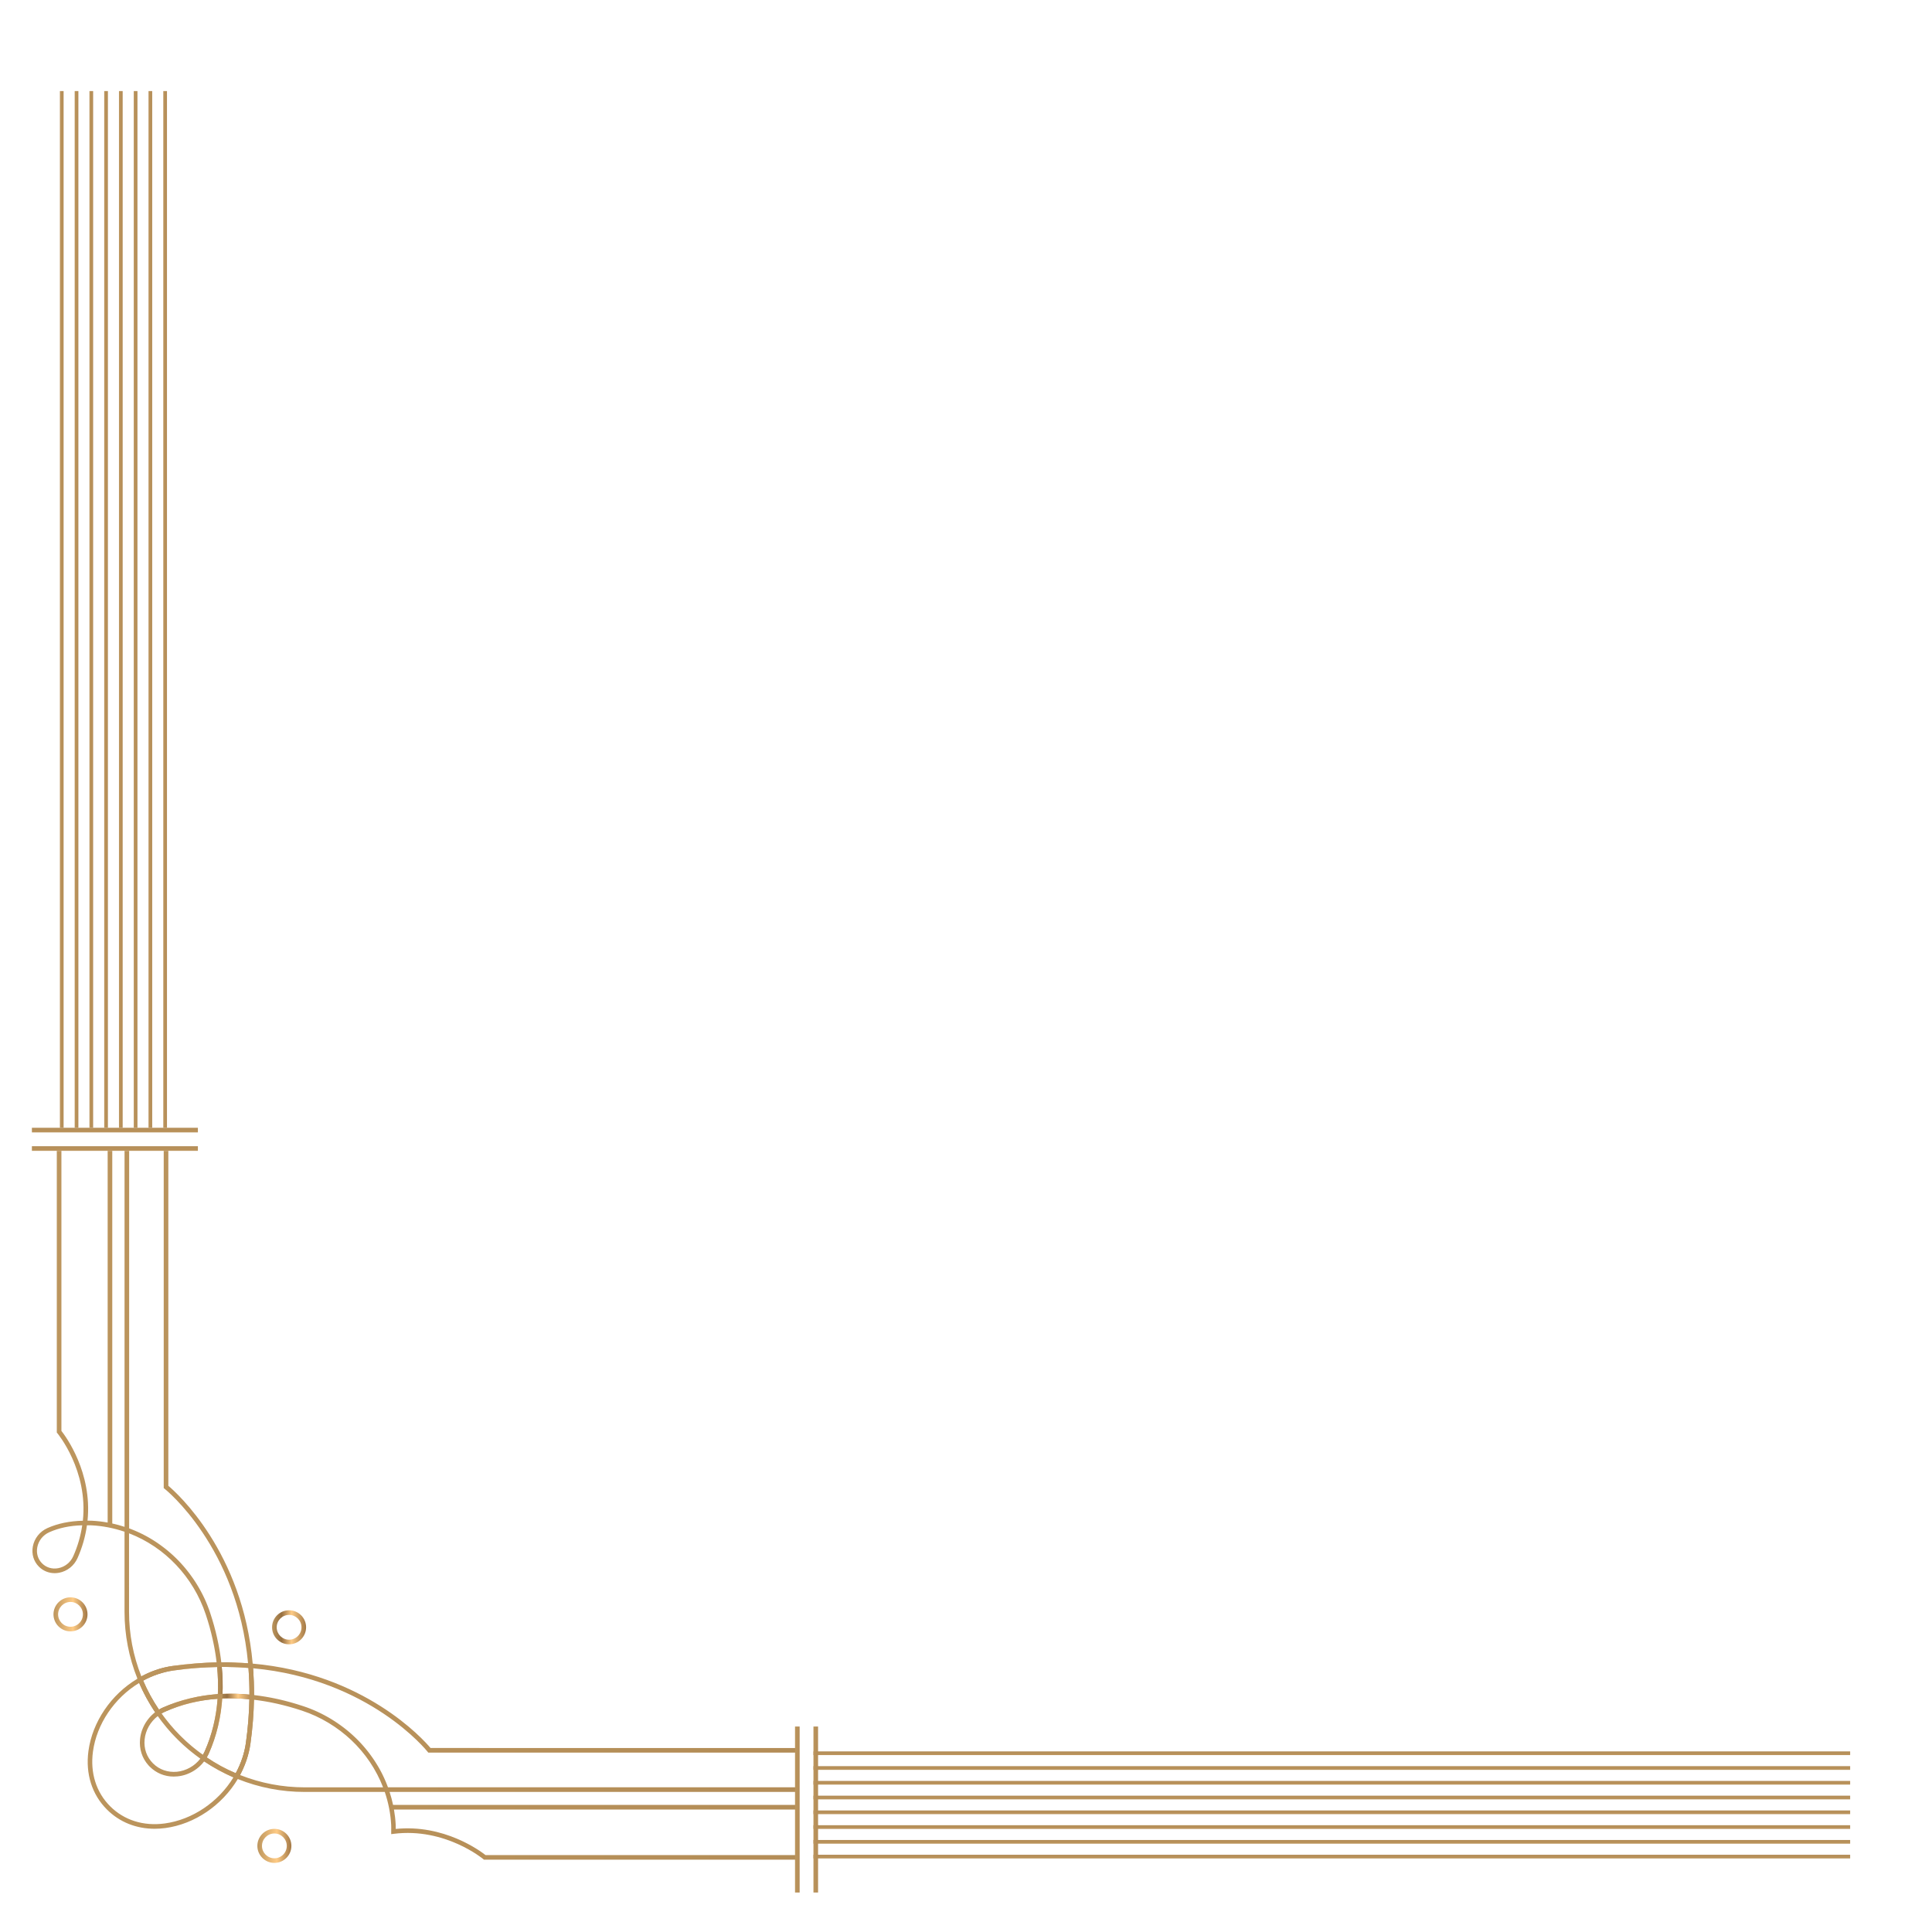 <?xml version="1.0" encoding="UTF-8"?> <svg xmlns="http://www.w3.org/2000/svg" xmlns:xlink="http://www.w3.org/1999/xlink" version="1.1" id="Layer_1" x="0px" y="0px" viewBox="0 0 1080 1080" style="enable-background:new 0 0 1080 1080;" xml:space="preserve"> <style type="text/css"> .st0{fill:url(#SVGID_1_);} .st1{fill:url(#SVGID_2_);} .st2{fill:url(#SVGID_3_);} .st3{fill:url(#SVGID_4_);} .st4{fill:url(#SVGID_5_);} .st5{fill:url(#SVGID_6_);} .st6{fill:url(#SVGID_7_);} .st7{fill:url(#SVGID_8_);} .st8{fill:url(#SVGID_9_);} .st9{fill:url(#SVGID_10_);} .st10{fill:url(#SVGID_11_);} .st11{fill:url(#SVGID_12_);} .st12{fill:url(#SVGID_13_);} .st13{fill:url(#SVGID_14_);} .st14{fill:url(#SVGID_15_);} .st15{fill:url(#SVGID_16_);} .st16{fill:url(#SVGID_17_);} .st17{fill:url(#SVGID_18_);} .st18{fill:url(#SVGID_19_);} .st19{fill:url(#SVGID_20_);} .st20{fill:url(#SVGID_21_);} .st21{fill:url(#SVGID_22_);} .st22{fill:url(#SVGID_23_);} .st23{fill:url(#SVGID_24_);} .st24{fill:url(#SVGID_25_);} .st25{fill:url(#SVGID_26_);} .st26{fill:url(#SVGID_27_);} .st27{fill:url(#SVGID_28_);} .st28{fill:url(#SVGID_29_);} .st29{fill:url(#SVGID_30_);} .st30{fill:url(#SVGID_31_);} .st31{fill:url(#SVGID_32_);} .st32{fill:url(#SVGID_33_);} .st33{fill:url(#SVGID_34_);} .st34{fill:url(#SVGID_35_);} .st35{fill:url(#SVGID_36_);} .st36{fill:url(#SVGID_37_);} .st37{fill:url(#SVGID_38_);} .st38{fill:url(#SVGID_39_);} .st39{fill:url(#SVGID_40_);} .st40{fill:url(#SVGID_41_);} .st41{fill:url(#SVGID_42_);} .st42{fill:url(#SVGID_43_);} .st43{fill:url(#SVGID_44_);} .st44{fill:url(#SVGID_45_);} .st45{fill:url(#SVGID_46_);} .st46{fill:url(#SVGID_47_);} .st47{fill:url(#SVGID_48_);} .st48{fill:url(#SVGID_49_);} .st49{fill:url(#SVGID_50_);} .st50{fill:url(#SVGID_51_);} .st51{fill:url(#SVGID_52_);} .st52{fill:url(#SVGID_53_);} .st53{fill:url(#SVGID_54_);} .st54{fill:url(#SVGID_55_);} .st55{fill:url(#SVGID_56_);} .st56{fill:url(#SVGID_57_);} .st57{fill:url(#SVGID_58_);} .st58{fill:url(#SVGID_59_);} .st59{fill:url(#SVGID_60_);} .st60{fill:url(#SVGID_61_);} .st61{fill:url(#SVGID_62_);} .st62{fill:url(#SVGID_63_);} .st63{fill:url(#SVGID_64_);} .st64{fill:url(#SVGID_65_);} .st65{fill:url(#SVGID_66_);} .st66{fill:url(#SVGID_67_);} .st67{fill:url(#SVGID_68_);} .st68{fill:url(#SVGID_69_);} .st69{fill:url(#SVGID_70_);} .st70{fill:url(#SVGID_71_);} </style> <g> <linearGradient id="SVGID_1_" gradientUnits="userSpaceOnUse" x1="76.762" y1="944.256" x2="124.477" y2="944.256"> <stop offset="0" style="stop-color:#BC955D"></stop> <stop offset="0.278" style="stop-color:#967041"></stop> <stop offset="0.381" style="stop-color:#BA8E59"></stop> <stop offset="0.506" style="stop-color:#E6B777"></stop> <stop offset="0.572" style="stop-color:#FECB85"></stop> <stop offset="0.686" style="stop-color:#E4B575"></stop> <stop offset="0.914" style="stop-color:#B58953"></stop> <stop offset="1" style="stop-color:#A37946"></stop> </linearGradient> <path class="st0" d="M88.15,959.25l-0.72-1.05c-4.08-5.9-7.52-12.22-10.24-18.79l-0.43-1.05l0.99-0.56 c6.05-3.45,12.42-5.65,18.95-6.56c8.7-1.21,17.4-1.88,25.84-1.98l1.17-0.02l0.12,1.17c0.65,6.14,0.81,12.16,0.48,17.9l-0.07,1.14 l-1.14,0.07c-11.01,0.63-21.44,3.11-30.98,7.36h0c-0.93,0.41-1.85,0.94-2.9,1.64L88.15,959.25z M80.02,939.49 c2.41,5.64,5.37,11.09,8.83,16.22c0.76-0.46,1.48-0.84,2.22-1.17l0,0c9.5-4.23,19.83-6.75,30.72-7.51 c0.23-4.89,0.09-9.98-0.41-15.17c-7.96,0.15-16.14,0.8-24.33,1.94C91.21,934.62,85.48,936.53,80.02,939.49z"></path> </g> <g> <linearGradient id="SVGID_2_" gradientUnits="userSpaceOnUse" x1="112.023" y1="970.654" x2="142.013" y2="970.654"> <stop offset="0" style="stop-color:#A37946"></stop> <stop offset="0.086" style="stop-color:#B58953"></stop> <stop offset="0.314" style="stop-color:#E4B575"></stop> <stop offset="0.428" style="stop-color:#FECB85"></stop> <stop offset="0.494" style="stop-color:#E6B777"></stop> <stop offset="0.619" style="stop-color:#BA8E59"></stop> <stop offset="0.722" style="stop-color:#967041"></stop> <stop offset="1" style="stop-color:#BC955D"></stop> </linearGradient> <path class="st1" d="M132.9,994.51l-1.05-0.43c-6.56-2.71-12.88-6.15-18.78-10.24l-1.04-0.72l0.7-1.05 c0.71-1.06,1.23-1.99,1.64-2.91c4.25-9.54,6.73-19.96,7.36-30.98l0.07-1.14l1.14-0.07c5.72-0.32,11.74-0.17,17.9,0.48l1.17,0.13 l-0.02,1.17c-0.11,8.45-0.77,17.15-1.98,25.84c-0.91,6.53-3.11,12.9-6.55,18.95L132.9,994.51z M115.56,982.42 c5.14,3.46,10.58,6.43,16.22,8.83c2.96-5.46,4.87-11.19,5.69-17.03c1.14-8.18,1.79-16.37,1.94-24.34 c-5.2-0.49-10.29-0.63-15.17-0.41c-0.76,10.91-3.28,21.24-7.51,30.73C116.4,980.93,116.02,981.65,115.56,982.42z"></path> </g> <g> <linearGradient id="SVGID_3_" gradientUnits="userSpaceOnUse" x1="121.119" y1="939.705" x2="142.012" y2="939.705"> <stop offset="0" style="stop-color:#BC955D"></stop> <stop offset="0.278" style="stop-color:#967041"></stop> <stop offset="0.381" style="stop-color:#BA8E59"></stop> <stop offset="0.506" style="stop-color:#E6B777"></stop> <stop offset="0.572" style="stop-color:#FECB85"></stop> <stop offset="0.686" style="stop-color:#E4B575"></stop> <stop offset="0.914" style="stop-color:#B58953"></stop> <stop offset="1" style="stop-color:#A37946"></stop> </linearGradient> <path class="st2" d="M141.98,950.15l-1.41-0.15c-6.01-0.64-11.9-0.8-17.48-0.47l-1.45,0.08l0.09-1.44 c0.32-5.6,0.17-11.48-0.47-17.48l-0.15-1.4l1.41-0.02c5.81-0.07,11.75,0.14,17.66,0.63l1.08,0.09l0.09,1.09 c0.49,5.9,0.71,11.84,0.63,17.65L141.98,950.15z M128.85,946.79c3.45,0,6.99,0.17,10.59,0.5c0.02-4.93-0.16-9.93-0.55-14.91 c-4.98-0.39-9.93-0.6-14.92-0.55c0.48,5.14,0.62,10.19,0.41,15.05C125.85,946.82,127.34,946.79,128.85,946.79z"></path> </g> <g> <linearGradient id="SVGID_4_" gradientUnits="userSpaceOnUse" x1="152.091" y1="909.671" x2="171.103" y2="909.671"> <stop offset="0" style="stop-color:#BC955D"></stop> <stop offset="0.278" style="stop-color:#967041"></stop> <stop offset="0.381" style="stop-color:#BA8E59"></stop> <stop offset="0.506" style="stop-color:#E6B777"></stop> <stop offset="0.572" style="stop-color:#FECB85"></stop> <stop offset="0.686" style="stop-color:#E4B575"></stop> <stop offset="0.914" style="stop-color:#B58953"></stop> <stop offset="1" style="stop-color:#A37946"></stop> </linearGradient> <path class="st3" d="M161.6,919.18c-5.24,0-9.51-4.26-9.51-9.51c0-5.24,4.26-9.51,9.51-9.51s9.51,4.26,9.51,9.51 C171.1,914.91,166.84,919.18,161.6,919.18z M161.6,902.74c-3.82,0-6.93,3.11-6.93,6.93s3.11,6.93,6.93,6.93s6.93-3.11,6.93-6.93 S165.42,902.74,161.6,902.74z"></path> </g> <g> <linearGradient id="SVGID_5_" gradientUnits="userSpaceOnUse" x1="143.87" y1="1031.861" x2="162.885" y2="1031.861"> <stop offset="0" style="stop-color:#BC955D"></stop> <stop offset="0.572" style="stop-color:#FECB85"></stop> <stop offset="0.686" style="stop-color:#E4B575"></stop> <stop offset="0.914" style="stop-color:#B58953"></stop> <stop offset="1" style="stop-color:#A37946"></stop> </linearGradient> <path class="st4" d="M153.38,1041.37c-5.24,0-9.51-4.26-9.51-9.51s4.26-9.51,9.51-9.51c5.24,0,9.51,4.26,9.51,9.51 S158.62,1041.37,153.38,1041.37z M153.38,1024.93c-3.82,0-6.93,3.11-6.93,6.93s3.11,6.93,6.93,6.93s6.93-3.11,6.93-6.93 S157.2,1024.93,153.38,1024.93z"></path> </g> <g> <linearGradient id="SVGID_6_" gradientUnits="userSpaceOnUse" x1="29.901" y1="902.432" x2="48.915" y2="902.432"> <stop offset="0" style="stop-color:#BC955D"></stop> <stop offset="0.572" style="stop-color:#FECB85"></stop> <stop offset="0.686" style="stop-color:#E4B575"></stop> <stop offset="0.914" style="stop-color:#B58953"></stop> <stop offset="1" style="stop-color:#A37946"></stop> </linearGradient> <path class="st5" d="M39.41,911.94c-5.24,0-9.51-4.27-9.51-9.51c0-5.24,4.26-9.51,9.51-9.51c5.24,0,9.51,4.26,9.51,9.51 C48.92,907.67,44.65,911.94,39.41,911.94z M39.41,895.5c-3.82,0-6.93,3.11-6.93,6.93c0,3.82,3.11,6.93,6.93,6.93 s6.93-3.11,6.93-6.93C46.34,898.61,43.23,895.5,39.41,895.5z"></path> </g> <g> <linearGradient id="SVGID_7_" gradientUnits="userSpaceOnUse" x1="33.491" y1="340.674" x2="65.873" y2="340.674"> <stop offset="0" style="stop-color:#BC955D"></stop> <stop offset="0.278" style="stop-color:#967041"></stop> <stop offset="0.381" style="stop-color:#BA8E59"></stop> <stop offset="0.506" style="stop-color:#E6B777"></stop> <stop offset="0.572" style="stop-color:#FECB85"></stop> <stop offset="0.686" style="stop-color:#E4B575"></stop> <stop offset="0.914" style="stop-color:#B58953"></stop> <stop offset="1" style="stop-color:#A37946"></stop> </linearGradient> <rect x="33.49" y="50.91" class="st6" width="2.06" height="579.53"></rect> <linearGradient id="SVGID_8_" gradientUnits="userSpaceOnUse" x1="41.746" y1="340.674" x2="74.128" y2="340.674"> <stop offset="0" style="stop-color:#BC955D"></stop> <stop offset="0.278" style="stop-color:#967041"></stop> <stop offset="0.381" style="stop-color:#BA8E59"></stop> <stop offset="0.506" style="stop-color:#E6B777"></stop> <stop offset="0.572" style="stop-color:#FECB85"></stop> <stop offset="0.686" style="stop-color:#E4B575"></stop> <stop offset="0.914" style="stop-color:#B58953"></stop> <stop offset="1" style="stop-color:#A37946"></stop> </linearGradient> <rect x="41.75" y="50.91" class="st7" width="2.06" height="579.53"></rect> <linearGradient id="SVGID_9_" gradientUnits="userSpaceOnUse" x1="50.001" y1="340.674" x2="82.383" y2="340.674"> <stop offset="0" style="stop-color:#BC955D"></stop> <stop offset="0.278" style="stop-color:#967041"></stop> <stop offset="0.381" style="stop-color:#BA8E59"></stop> <stop offset="0.506" style="stop-color:#E6B777"></stop> <stop offset="0.572" style="stop-color:#FECB85"></stop> <stop offset="0.686" style="stop-color:#E4B575"></stop> <stop offset="0.914" style="stop-color:#B58953"></stop> <stop offset="1" style="stop-color:#A37946"></stop> </linearGradient> <rect x="50" y="50.91" class="st8" width="2.06" height="579.53"></rect> <linearGradient id="SVGID_10_" gradientUnits="userSpaceOnUse" x1="58.256" y1="340.674" x2="90.638" y2="340.674"> <stop offset="0" style="stop-color:#BC955D"></stop> <stop offset="0.278" style="stop-color:#967041"></stop> <stop offset="0.381" style="stop-color:#BA8E59"></stop> <stop offset="0.506" style="stop-color:#E6B777"></stop> <stop offset="0.572" style="stop-color:#FECB85"></stop> <stop offset="0.686" style="stop-color:#E4B575"></stop> <stop offset="0.914" style="stop-color:#B58953"></stop> <stop offset="1" style="stop-color:#A37946"></stop> </linearGradient> <rect x="58.26" y="50.91" class="st9" width="2.06" height="579.53"></rect> <linearGradient id="SVGID_11_" gradientUnits="userSpaceOnUse" x1="66.511" y1="340.674" x2="98.893" y2="340.674"> <stop offset="0" style="stop-color:#BC955D"></stop> <stop offset="0.278" style="stop-color:#967041"></stop> <stop offset="0.381" style="stop-color:#BA8E59"></stop> <stop offset="0.506" style="stop-color:#E6B777"></stop> <stop offset="0.572" style="stop-color:#FECB85"></stop> <stop offset="0.686" style="stop-color:#E4B575"></stop> <stop offset="0.914" style="stop-color:#B58953"></stop> <stop offset="1" style="stop-color:#A37946"></stop> </linearGradient> <rect x="66.51" y="50.91" class="st10" width="2.06" height="579.53"></rect> <linearGradient id="SVGID_12_" gradientUnits="userSpaceOnUse" x1="74.766" y1="340.674" x2="107.148" y2="340.674"> <stop offset="0" style="stop-color:#BC955D"></stop> <stop offset="0.278" style="stop-color:#967041"></stop> <stop offset="0.381" style="stop-color:#BA8E59"></stop> <stop offset="0.506" style="stop-color:#E6B777"></stop> <stop offset="0.572" style="stop-color:#FECB85"></stop> <stop offset="0.686" style="stop-color:#E4B575"></stop> <stop offset="0.914" style="stop-color:#B58953"></stop> <stop offset="1" style="stop-color:#A37946"></stop> </linearGradient> <rect x="74.77" y="50.91" class="st11" width="2.06" height="579.53"></rect> <linearGradient id="SVGID_13_" gradientUnits="userSpaceOnUse" x1="83.022" y1="340.674" x2="115.403" y2="340.674"> <stop offset="0" style="stop-color:#BC955D"></stop> <stop offset="0.278" style="stop-color:#967041"></stop> <stop offset="0.381" style="stop-color:#BA8E59"></stop> <stop offset="0.506" style="stop-color:#E6B777"></stop> <stop offset="0.572" style="stop-color:#FECB85"></stop> <stop offset="0.686" style="stop-color:#E4B575"></stop> <stop offset="0.914" style="stop-color:#B58953"></stop> <stop offset="1" style="stop-color:#A37946"></stop> </linearGradient> <rect x="83.02" y="50.91" class="st12" width="2.06" height="579.53"></rect> <linearGradient id="SVGID_14_" gradientUnits="userSpaceOnUse" x1="91.277" y1="340.674" x2="123.658" y2="340.674"> <stop offset="0" style="stop-color:#BC955D"></stop> <stop offset="0.278" style="stop-color:#967041"></stop> <stop offset="0.381" style="stop-color:#BA8E59"></stop> <stop offset="0.506" style="stop-color:#E6B777"></stop> <stop offset="0.572" style="stop-color:#FECB85"></stop> <stop offset="0.686" style="stop-color:#E4B575"></stop> <stop offset="0.914" style="stop-color:#B58953"></stop> <stop offset="1" style="stop-color:#A37946"></stop> </linearGradient> <rect x="91.28" y="50.91" class="st13" width="2.06" height="579.53"></rect> </g> <g> <linearGradient id="SVGID_15_" gradientUnits="userSpaceOnUse" x1="420.755" y1="1665.654" x2="453.136" y2="1665.654" gradientTransform="matrix(0 -1 1 0 -921.168 1459.64)"> <stop offset="0" style="stop-color:#BC955D"></stop> <stop offset="0.278" style="stop-color:#967041"></stop> <stop offset="0.381" style="stop-color:#BA8E59"></stop> <stop offset="0.506" style="stop-color:#E6B777"></stop> <stop offset="0.572" style="stop-color:#FECB85"></stop> <stop offset="0.686" style="stop-color:#E4B575"></stop> <stop offset="0.914" style="stop-color:#B58953"></stop> <stop offset="1" style="stop-color:#A37946"></stop> </linearGradient> <rect x="454.72" y="1036.82" class="st14" width="579.53" height="2.06"></rect> <linearGradient id="SVGID_16_" gradientUnits="userSpaceOnUse" x1="429.01" y1="1665.654" x2="461.391" y2="1665.654" gradientTransform="matrix(0 -1 1 0 -921.168 1459.64)"> <stop offset="0" style="stop-color:#BC955D"></stop> <stop offset="0.278" style="stop-color:#967041"></stop> <stop offset="0.381" style="stop-color:#BA8E59"></stop> <stop offset="0.506" style="stop-color:#E6B777"></stop> <stop offset="0.572" style="stop-color:#FECB85"></stop> <stop offset="0.686" style="stop-color:#E4B575"></stop> <stop offset="0.914" style="stop-color:#B58953"></stop> <stop offset="1" style="stop-color:#A37946"></stop> </linearGradient> <rect x="454.72" y="1028.57" class="st15" width="579.53" height="2.06"></rect> <linearGradient id="SVGID_17_" gradientUnits="userSpaceOnUse" x1="437.265" y1="1665.654" x2="469.646" y2="1665.654" gradientTransform="matrix(0 -1 1 0 -921.168 1459.64)"> <stop offset="0" style="stop-color:#BC955D"></stop> <stop offset="0.278" style="stop-color:#967041"></stop> <stop offset="0.381" style="stop-color:#BA8E59"></stop> <stop offset="0.506" style="stop-color:#E6B777"></stop> <stop offset="0.572" style="stop-color:#FECB85"></stop> <stop offset="0.686" style="stop-color:#E4B575"></stop> <stop offset="0.914" style="stop-color:#B58953"></stop> <stop offset="1" style="stop-color:#A37946"></stop> </linearGradient> <rect x="454.72" y="1020.31" class="st16" width="579.53" height="2.06"></rect> <linearGradient id="SVGID_18_" gradientUnits="userSpaceOnUse" x1="445.52" y1="1665.654" x2="477.901" y2="1665.654" gradientTransform="matrix(0 -1 1 0 -921.168 1459.64)"> <stop offset="0" style="stop-color:#BC955D"></stop> <stop offset="0.278" style="stop-color:#967041"></stop> <stop offset="0.381" style="stop-color:#BA8E59"></stop> <stop offset="0.506" style="stop-color:#E6B777"></stop> <stop offset="0.572" style="stop-color:#FECB85"></stop> <stop offset="0.686" style="stop-color:#E4B575"></stop> <stop offset="0.914" style="stop-color:#B58953"></stop> <stop offset="1" style="stop-color:#A37946"></stop> </linearGradient> <rect x="454.72" y="1012.06" class="st17" width="579.53" height="2.06"></rect> <linearGradient id="SVGID_19_" gradientUnits="userSpaceOnUse" x1="453.775" y1="1665.654" x2="486.156" y2="1665.654" gradientTransform="matrix(0 -1 1 0 -921.168 1459.64)"> <stop offset="0" style="stop-color:#BC955D"></stop> <stop offset="0.278" style="stop-color:#967041"></stop> <stop offset="0.381" style="stop-color:#BA8E59"></stop> <stop offset="0.506" style="stop-color:#E6B777"></stop> <stop offset="0.572" style="stop-color:#FECB85"></stop> <stop offset="0.686" style="stop-color:#E4B575"></stop> <stop offset="0.914" style="stop-color:#B58953"></stop> <stop offset="1" style="stop-color:#A37946"></stop> </linearGradient> <rect x="454.72" y="1003.8" class="st18" width="579.53" height="2.06"></rect> <linearGradient id="SVGID_20_" gradientUnits="userSpaceOnUse" x1="462.03" y1="1665.654" x2="494.411" y2="1665.654" gradientTransform="matrix(0 -1 1 0 -921.168 1459.64)"> <stop offset="0" style="stop-color:#BC955D"></stop> <stop offset="0.278" style="stop-color:#967041"></stop> <stop offset="0.381" style="stop-color:#BA8E59"></stop> <stop offset="0.506" style="stop-color:#E6B777"></stop> <stop offset="0.572" style="stop-color:#FECB85"></stop> <stop offset="0.686" style="stop-color:#E4B575"></stop> <stop offset="0.914" style="stop-color:#B58953"></stop> <stop offset="1" style="stop-color:#A37946"></stop> </linearGradient> <rect x="454.72" y="995.55" class="st19" width="579.53" height="2.06"></rect> <linearGradient id="SVGID_21_" gradientUnits="userSpaceOnUse" x1="470.285" y1="1665.654" x2="502.667" y2="1665.654" gradientTransform="matrix(0 -1 1 0 -921.168 1459.64)"> <stop offset="0" style="stop-color:#BC955D"></stop> <stop offset="0.278" style="stop-color:#967041"></stop> <stop offset="0.381" style="stop-color:#BA8E59"></stop> <stop offset="0.506" style="stop-color:#E6B777"></stop> <stop offset="0.572" style="stop-color:#FECB85"></stop> <stop offset="0.686" style="stop-color:#E4B575"></stop> <stop offset="0.914" style="stop-color:#B58953"></stop> <stop offset="1" style="stop-color:#A37946"></stop> </linearGradient> <rect x="454.72" y="987.29" class="st20" width="579.53" height="2.06"></rect> <linearGradient id="SVGID_22_" gradientUnits="userSpaceOnUse" x1="478.54" y1="1665.654" x2="510.922" y2="1665.654" gradientTransform="matrix(0 -1 1 0 -921.168 1459.64)"> <stop offset="0" style="stop-color:#BC955D"></stop> <stop offset="0.278" style="stop-color:#967041"></stop> <stop offset="0.381" style="stop-color:#BA8E59"></stop> <stop offset="0.506" style="stop-color:#E6B777"></stop> <stop offset="0.572" style="stop-color:#FECB85"></stop> <stop offset="0.686" style="stop-color:#E4B575"></stop> <stop offset="0.914" style="stop-color:#B58953"></stop> <stop offset="1" style="stop-color:#A37946"></stop> </linearGradient> <rect x="454.72" y="979.04" class="st21" width="579.53" height="2.06"></rect> </g> <linearGradient id="SVGID_23_" gradientUnits="userSpaceOnUse" x1="18.077" y1="841.438" x2="6730.736" y2="841.438"> <stop offset="0" style="stop-color:#BC955D"></stop> <stop offset="0.278" style="stop-color:#967041"></stop> <stop offset="0.381" style="stop-color:#BA8E59"></stop> <stop offset="0.506" style="stop-color:#E6B777"></stop> <stop offset="0.572" style="stop-color:#FECB85"></stop> <stop offset="0.686" style="stop-color:#E4B575"></stop> <stop offset="0.914" style="stop-color:#B58953"></stop> <stop offset="1" style="stop-color:#A37946"></stop> </linearGradient> <path class="st22" d="M445.71,1008.96H219.73c-0.52-2.44-1.17-4.86-1.96-7.27h0.03h227.91v-2.58H216.88 c-0.08-0.21-0.16-0.41-0.24-0.62c-0.12-0.31-0.23-0.61-0.35-0.91c-0.14-0.35-0.28-0.71-0.43-1.06c-0.13-0.31-0.25-0.61-0.38-0.91 c-0.15-0.34-0.3-0.69-0.45-1.03c-0.14-0.31-0.27-0.61-0.41-0.91c-0.16-0.34-0.32-0.67-0.48-1.01c-0.15-0.3-0.29-0.6-0.44-0.91 c-0.16-0.33-0.33-0.66-0.5-0.98c-0.16-0.3-0.31-0.61-0.48-0.91c-0.17-0.32-0.35-0.63-0.52-0.95c-0.17-0.3-0.34-0.6-0.51-0.9 c-0.18-0.31-0.36-0.62-0.55-0.93c-0.18-0.3-0.35-0.6-0.54-0.89c-0.19-0.3-0.38-0.61-0.57-0.91c-0.19-0.29-0.37-0.59-0.56-0.88 c-0.19-0.3-0.39-0.59-0.59-0.88c-0.2-0.29-0.39-0.59-0.6-0.88c-0.2-0.29-0.4-0.57-0.6-0.85c-0.21-0.29-0.42-0.58-0.63-0.87 c-0.2-0.28-0.41-0.55-0.62-0.83c-0.22-0.29-0.44-0.57-0.66-0.86c-0.21-0.27-0.43-0.54-0.64-0.8c-0.23-0.28-0.46-0.57-0.69-0.85 c-0.21-0.26-0.43-0.51-0.65-0.77c-0.24-0.28-0.48-0.56-0.72-0.84c-0.22-0.25-0.44-0.5-0.67-0.75c-0.25-0.28-0.5-0.55-0.75-0.83 c-0.23-0.24-0.46-0.48-0.68-0.72c-0.26-0.27-0.52-0.54-0.78-0.81c-0.23-0.23-0.46-0.46-0.69-0.69c-0.27-0.27-0.54-0.54-0.82-0.8 c-0.23-0.22-0.47-0.44-0.7-0.66c-0.28-0.26-0.56-0.53-0.85-0.79c-0.23-0.21-0.47-0.42-0.71-0.64c-0.29-0.26-0.58-0.52-0.88-0.77 c-0.24-0.21-0.48-0.41-0.72-0.61c-0.3-0.25-0.6-0.51-0.91-0.76c-0.24-0.2-0.49-0.39-0.73-0.58c-0.31-0.25-0.62-0.5-0.94-0.74 c-0.24-0.19-0.49-0.37-0.74-0.55c-0.32-0.24-0.64-0.49-0.97-0.72c-0.25-0.18-0.49-0.35-0.74-0.53c-0.33-0.24-0.66-0.47-1-0.7 c-0.25-0.17-0.49-0.33-0.74-0.5c-0.35-0.23-0.69-0.46-1.04-0.69c-0.24-0.16-0.49-0.31-0.73-0.46c-0.36-0.23-0.71-0.45-1.08-0.67 c-0.24-0.15-0.49-0.29-0.74-0.44c-0.37-0.22-0.73-0.44-1.11-0.65c-0.24-0.14-0.49-0.27-0.74-0.41c-0.38-0.21-0.76-0.42-1.14-0.63 c-0.25-0.13-0.5-0.26-0.75-0.39c-0.39-0.2-0.77-0.4-1.16-0.6c-0.25-0.13-0.51-0.25-0.77-0.37c-0.39-0.19-0.78-0.38-1.17-0.56 c-0.26-0.12-0.53-0.24-0.79-0.36c-0.39-0.18-0.78-0.35-1.17-0.52c-0.28-0.12-0.57-0.23-0.85-0.35c-0.38-0.16-0.76-0.32-1.15-0.47 c-0.31-0.12-0.62-0.24-0.93-0.36c-0.36-0.14-0.72-0.28-1.09-0.41c-0.68-0.25-1.36-0.48-2.05-0.71c-1.19-0.4-2.38-0.77-3.58-1.14 c-0.33-0.1-0.66-0.19-0.98-0.29c-0.86-0.25-1.71-0.51-2.57-0.75c-0.46-0.13-0.92-0.24-1.38-0.37c-0.72-0.19-1.44-0.39-2.16-0.57 c-0.54-0.14-1.08-0.26-1.62-0.39c-0.63-0.15-1.26-0.3-1.89-0.44c-0.6-0.13-1.2-0.26-1.8-0.38c-0.57-0.12-1.13-0.24-1.7-0.35 c-0.63-0.12-1.27-0.24-1.9-0.35c-0.53-0.1-1.06-0.19-1.59-0.28c-0.65-0.11-1.29-0.21-1.93-0.3c-0.52-0.08-1.03-0.16-1.54-0.23 c-0.64-0.09-1.27-0.17-1.91-0.25c-0.35-0.04-0.71-0.1-1.06-0.14c0.03-4.94-0.15-9.96-0.52-14.97c65.1,5.99,97.24,46.25,97.56,46.65 l0.39,0.5h206.28v-2.58H240.67c-3.97-4.73-36.83-41.57-99.41-47.17c-5.6-62.58-42.44-95.44-47.16-99.41V643.32h-2.58v188.53 l0.5,0.39c0.41,0.32,40.66,32.46,46.65,97.56c-5-0.38-10.03-0.53-14.96-0.52c-0.05-0.44-0.12-0.89-0.17-1.34 c-0.06-0.51-0.13-1.01-0.2-1.52c-0.09-0.63-0.19-1.27-0.29-1.91c-0.08-0.54-0.16-1.07-0.25-1.61c-0.1-0.61-0.22-1.23-0.33-1.84 c-0.1-0.56-0.2-1.12-0.31-1.69c-0.12-0.6-0.25-1.2-0.37-1.8c-0.12-0.58-0.24-1.16-0.37-1.74c-0.13-0.59-0.28-1.18-0.41-1.77 c-0.14-0.59-0.27-1.18-0.42-1.77c-0.15-0.6-0.31-1.19-0.47-1.79c-0.15-0.58-0.3-1.17-0.46-1.75c-0.18-0.66-0.38-1.31-0.57-1.97 c-0.15-0.53-0.3-1.05-0.46-1.58c-0.36-1.18-0.73-2.36-1.12-3.54c-0.23-0.69-0.47-1.38-0.71-2.06c-0.05-0.15-0.12-0.3-0.17-0.45 c-0.2-0.53-0.39-1.06-0.6-1.58c-0.07-0.18-0.15-0.36-0.22-0.54c-0.2-0.49-0.4-0.98-0.6-1.46c-0.08-0.19-0.17-0.38-0.25-0.57 c-0.21-0.47-0.41-0.94-0.63-1.4c-0.1-0.21-0.2-0.41-0.3-0.62c-0.21-0.44-0.42-0.89-0.64-1.33c-0.11-0.21-0.22-0.42-0.33-0.64 c-0.22-0.43-0.43-0.85-0.66-1.27c-0.12-0.22-0.24-0.43-0.36-0.65c-0.22-0.41-0.45-0.82-0.68-1.23c-0.13-0.22-0.26-0.45-0.39-0.67 c-0.23-0.39-0.46-0.79-0.7-1.18c-0.14-0.23-0.28-0.45-0.42-0.68c-0.24-0.38-0.47-0.76-0.71-1.13c-0.15-0.23-0.31-0.46-0.46-0.69 c-0.24-0.36-0.48-0.73-0.73-1.09c-0.16-0.23-0.32-0.46-0.49-0.69c-0.25-0.35-0.49-0.71-0.75-1.05c-0.17-0.23-0.34-0.46-0.51-0.69 c-0.25-0.34-0.5-0.68-0.76-1.01c-0.18-0.24-0.37-0.47-0.55-0.7c-0.26-0.32-0.51-0.65-0.77-0.97c-0.19-0.24-0.39-0.47-0.58-0.7 c-0.26-0.31-0.52-0.62-0.78-0.93c-0.2-0.24-0.41-0.47-0.62-0.7c-0.26-0.3-0.52-0.59-0.79-0.89c-0.21-0.24-0.43-0.47-0.65-0.7 c-0.27-0.28-0.53-0.57-0.8-0.85c-0.23-0.23-0.45-0.46-0.68-0.69c-0.27-0.27-0.54-0.54-0.81-0.81c-0.23-0.23-0.47-0.46-0.71-0.68 c-0.27-0.26-0.55-0.52-0.82-0.78c-0.24-0.22-0.49-0.44-0.73-0.66c-0.28-0.25-0.56-0.51-0.84-0.75c-0.25-0.22-0.5-0.43-0.76-0.65 c-0.28-0.24-0.56-0.48-0.85-0.72c-0.26-0.21-0.52-0.42-0.78-0.64c-0.29-0.23-0.57-0.46-0.87-0.69c-0.26-0.21-0.53-0.41-0.8-0.61 c-0.29-0.22-0.59-0.45-0.89-0.67c-0.27-0.2-0.54-0.39-0.81-0.59c-0.3-0.22-0.6-0.43-0.91-0.65c-0.27-0.19-0.55-0.37-0.82-0.56 c-0.31-0.21-0.62-0.42-0.94-0.63c-0.27-0.18-0.55-0.35-0.82-0.53c-0.32-0.2-0.64-0.41-0.97-0.61c-0.27-0.17-0.55-0.33-0.82-0.49 c-0.33-0.2-0.67-0.4-1-0.59c-0.27-0.16-0.54-0.31-0.81-0.46c-0.35-0.19-0.7-0.39-1.05-0.57c-0.27-0.14-0.53-0.28-0.8-0.42 c-0.36-0.19-0.73-0.38-1.09-0.56c-0.26-0.13-0.52-0.26-0.78-0.38c-0.38-0.18-0.76-0.37-1.14-0.54c-0.25-0.12-0.5-0.23-0.76-0.34 c-0.4-0.18-0.8-0.36-1.21-0.53c-0.24-0.1-0.48-0.2-0.71-0.3c-0.42-0.18-0.85-0.35-1.28-0.52c-0.22-0.09-0.44-0.17-0.67-0.26 c-0.26-0.1-0.51-0.2-0.77-0.29V643.32h-2.58v210.16v0.03c-2.27-0.74-4.56-1.37-6.86-1.87V643.32h-2.58v207.8 c-2.94-0.54-5.9-0.88-8.85-1.03c-0.8-0.04-1.6-0.03-2.4-0.04c2.75-26.92-12.25-47.19-14.6-50.18V643.32h-2.58v157.48l0.3,0.36 c0.18,0.21,17.28,20.82,14.27,48.94c-7.38,0.17-14.04,1.53-19.79,4.1c-4.28,1.91-7.34,5.76-8.18,10.3 c-0.78,4.23,0.46,8.34,3.4,11.28c2.37,2.37,5.49,3.63,8.81,3.63c0.82,0,1.64-0.08,2.47-0.23c4.55-0.85,8.4-3.91,10.3-8.18 c2.65-5.95,4.37-11.97,5.27-18.36c0.86-0.01,1.73-0.02,2.59,0.03c6.18,0.31,12.37,1.52,18.42,3.57v44.82 c0,12.86,2.43,25.42,7.21,37.35c-14.74,8.78-25.2,24.16-27.39,40.43c-1.71,12.7,1.96,24.32,10.35,32.7 c7.04,7.04,16.35,10.75,26.67,10.75c1.98,0,3.99-0.14,6.03-0.41c16.27-2.2,31.65-12.66,40.44-27.39 c11.93,4.78,24.49,7.21,37.35,7.21h44.82c2.05,6.06,3.26,12.25,3.58,18.42c0.05,0.91,0.03,1.82,0.02,2.73l-0.01,2.44l1.45-0.18 c28.62-3.6,49.83,13.97,50.04,14.16l0.36,0.3h175.23v-2.58H271.4c-2.99-2.35-23.27-17.36-50.18-14.6c0.01-0.8,0.01-1.6-0.03-2.4 c-0.14-2.81-0.47-5.63-0.96-8.44h225.48V1008.96z M40.94,869.94c-1.56,3.5-4.71,6.01-8.42,6.69c-3.36,0.64-6.65-0.35-8.99-2.69 c-2.34-2.34-3.32-5.61-2.69-8.99c0.69-3.71,3.19-6.86,6.7-8.42c5.43-2.42,11.47-3.69,18.43-3.88 C45.08,858.67,43.44,864.33,40.94,869.94z M138.88,932.39c0.42,5.46,0.61,10.94,0.55,16.31c-0.11,8.34-0.76,16.93-1.96,25.51 c-0.81,5.84-2.74,11.56-5.7,17.02c-5.63-2.4-11.07-5.37-16.21-8.83c0.46-0.76,0.84-1.48,1.17-2.21c4.37-9.82,6.92-20.55,7.58-31.88 l0.08-1.44l-1.44,0.08c-11.32,0.65-22.05,3.21-31.88,7.58c-0.73,0.32-1.45,0.71-2.21,1.17c-3.45-5.13-6.42-10.57-8.83-16.21 c5.46-2.96,11.18-4.88,17.02-5.69c8.6-1.2,17.18-1.86,25.51-1.96C127.98,931.78,133.42,931.97,138.88,932.39z M110.73,984.56 c-0.01,0.01-0.03,0.02-0.04,0.04c-0.42,0.44-0.85,0.85-1.3,1.24c-0.03,0.03-0.07,0.06-0.1,0.09c-0.44,0.38-0.9,0.73-1.37,1.07 c-0.07,0.05-0.13,0.1-0.2,0.14c-0.46,0.32-0.94,0.62-1.42,0.89c-0.08,0.05-0.16,0.09-0.25,0.14c-0.49,0.27-0.98,0.51-1.49,0.74 c-0.09,0.04-0.18,0.08-0.26,0.11c-0.51,0.22-1.04,0.42-1.57,0.59c-0.08,0.03-0.16,0.05-0.24,0.07c-0.55,0.17-1.1,0.32-1.66,0.44 c-0.05,0.01-0.11,0.02-0.16,0.03c-0.59,0.12-1.19,0.21-1.79,0.27c-5.05,0.46-9.83-1.17-13.35-4.69c-3.52-3.52-5.19-8.26-4.69-13.35 c0.06-0.6,0.15-1.2,0.27-1.79c0.01-0.05,0.02-0.11,0.03-0.16c0.12-0.56,0.27-1.12,0.44-1.66c0.02-0.08,0.05-0.16,0.07-0.23 c0.17-0.53,0.37-1.06,0.59-1.57c0.04-0.08,0.07-0.17,0.11-0.25c0.23-0.51,0.47-1.01,0.74-1.49c0.04-0.08,0.09-0.16,0.14-0.24 c0.28-0.49,0.58-0.97,0.9-1.43c0.04-0.06,0.09-0.13,0.14-0.19c0.34-0.47,0.69-0.93,1.07-1.37c0.03-0.04,0.07-0.07,0.1-0.11 c0.38-0.44,0.79-0.87,1.21-1.27c0.02-0.02,0.05-0.05,0.07-0.07c0.42-0.4,0.87-0.78,1.33-1.14c0.04-0.03,0.09-0.07,0.13-0.11 c0.35,0.49,0.71,0.95,1.06,1.43c0.39,0.53,0.78,1.06,1.18,1.59c0.5,0.65,1.02,1.28,1.53,1.92c0.41,0.51,0.81,1.02,1.23,1.52 c0.55,0.66,1.12,1.3,1.69,1.94c0.4,0.45,0.79,0.92,1.2,1.36c0.76,0.83,1.54,1.63,2.33,2.43c0.46,0.47,0.92,0.93,1.38,1.38 c0.8,0.79,1.61,1.57,2.44,2.33c0.44,0.4,0.89,0.78,1.34,1.18c0.65,0.58,1.3,1.16,1.97,1.72c0.49,0.42,1,0.81,1.51,1.22 c0.64,0.52,1.27,1.03,1.93,1.53c0.53,0.41,1.08,0.81,1.62,1.21c0.47,0.34,0.92,0.7,1.4,1.04c-0.02,0.03-0.04,0.05-0.07,0.08 C111.55,983.65,111.15,984.11,110.73,984.56z M114.37,979.16c-0.26,0.58-0.56,1.16-0.93,1.77c-0.46-0.33-0.92-0.66-1.38-1 c-0.52-0.38-1.04-0.76-1.55-1.15c-0.63-0.48-1.24-0.98-1.86-1.48c-0.5-0.4-1-0.8-1.49-1.21c-0.64-0.53-1.26-1.09-1.88-1.64 c-0.44-0.39-0.9-0.78-1.33-1.18c-0.83-0.76-1.64-1.55-2.45-2.34c-0.37-0.36-0.74-0.73-1.1-1.09c-0.83-0.84-1.65-1.69-2.44-2.56 c-0.34-0.37-0.67-0.76-1.01-1.14c-0.61-0.69-1.23-1.38-1.82-2.09c-0.35-0.42-0.69-0.85-1.04-1.28c-0.56-0.69-1.12-1.38-1.66-2.08 c-0.34-0.44-0.67-0.9-1-1.34c-0.37-0.51-0.74-1.02-1.11-1.53c0.61-0.36,1.19-0.67,1.78-0.92c9.13-4.06,19.05-6.51,29.53-7.27 C120.88,960.11,118.43,970.04,114.37,979.16z M72.15,857.14c0.01,0,0.02,0.01,0.02,0.01c1.2,0.46,2.38,0.95,3.55,1.48 c0.07,0.03,0.13,0.06,0.2,0.09c1.13,0.51,2.25,1.06,3.36,1.63c0.09,0.05,0.19,0.09,0.28,0.14c1.08,0.56,2.14,1.16,3.19,1.78 c0.11,0.07,0.22,0.13,0.33,0.2c1.03,0.62,2.04,1.26,3.03,1.92c0.12,0.08,0.24,0.16,0.37,0.24c0.98,0.66,1.94,1.36,2.89,2.07 c0.13,0.09,0.25,0.19,0.38,0.28c0.94,0.71,1.85,1.45,2.75,2.21c0.13,0.11,0.25,0.21,0.37,0.32c0.89,0.76,1.77,1.55,2.62,2.35 c0.12,0.11,0.24,0.23,0.36,0.34c0.85,0.81,1.68,1.64,2.49,2.5c0.11,0.12,0.22,0.24,0.34,0.36c0.81,0.86,1.6,1.74,2.36,2.64 c0.1,0.12,0.21,0.24,0.31,0.37c0.77,0.91,1.51,1.83,2.23,2.78c0.09,0.12,0.18,0.24,0.27,0.36c0.72,0.96,1.42,1.93,2.1,2.93 c0.08,0.12,0.16,0.23,0.23,0.35c0.68,1.01,1.34,2.03,1.96,3.08c0.06,0.11,0.13,0.21,0.19,0.32c0.63,1.06,1.24,2.14,1.82,3.23 c0.05,0.09,0.1,0.19,0.14,0.28c0.59,1.12,1.15,2.25,1.68,3.4c0.03,0.07,0.06,0.14,0.09,0.21c0.54,1.18,1.05,2.37,1.53,3.58 c0.02,0.04,0.03,0.08,0.05,0.12c0.49,1.24,0.95,2.5,1.37,3.77c0.39,1.16,0.75,2.32,1.11,3.48c0.11,0.36,0.21,0.72,0.32,1.08 c0.24,0.8,0.47,1.6,0.7,2.4c0.12,0.43,0.23,0.86,0.34,1.29c0.2,0.73,0.39,1.46,0.57,2.19c0.12,0.46,0.22,0.92,0.33,1.39 c0.17,0.69,0.33,1.38,0.49,2.07c0.11,0.49,0.21,0.98,0.31,1.46c0.14,0.66,0.28,1.32,0.41,1.97c0.1,0.51,0.19,1.03,0.29,1.54 c0.11,0.62,0.23,1.25,0.33,1.87c0.09,0.54,0.17,1.08,0.26,1.62c0.09,0.59,0.18,1.18,0.26,1.76c0.08,0.57,0.15,1.13,0.22,1.7 c0.04,0.34,0.08,0.67,0.12,1.01c-7.99,0.16-16.19,0.82-24.4,1.96c-6.07,0.84-12,2.8-17.66,5.84c-4.56-11.52-6.88-23.65-6.88-36.05 V857.14z M92.1,1019.32c-11.88,1.62-22.73-1.81-30.53-9.61c-7.8-7.81-11.22-18.65-9.61-30.54c2.08-15.38,11.92-29.97,25.82-38.39 c2.45,5.68,5.45,11.17,8.93,16.34l-0.01,0.01l0.02,0.03c-0.27,0.21-0.54,0.43-0.81,0.65c-0.01,0.01-0.03,0.02-0.04,0.03 c-0.3,0.25-0.58,0.51-0.86,0.77c-0.09,0.08-0.17,0.17-0.25,0.25c-0.19,0.18-0.38,0.37-0.56,0.56c-0.11,0.11-0.21,0.23-0.32,0.35 c-0.15,0.17-0.31,0.33-0.45,0.51c-0.11,0.13-0.21,0.26-0.32,0.39c-0.14,0.17-0.27,0.33-0.4,0.5c-0.11,0.14-0.21,0.28-0.31,0.42 c-0.12,0.17-0.25,0.34-0.37,0.51c-0.1,0.14-0.2,0.29-0.29,0.44c-0.11,0.17-0.23,0.35-0.34,0.52c-0.09,0.15-0.18,0.3-0.27,0.45 c-0.11,0.18-0.21,0.36-0.31,0.55c-0.08,0.15-0.16,0.3-0.24,0.46c-0.1,0.19-0.19,0.38-0.28,0.57c-0.07,0.15-0.15,0.31-0.22,0.46 c-0.09,0.19-0.17,0.39-0.25,0.59c-0.06,0.15-0.13,0.31-0.19,0.46c-0.08,0.2-0.15,0.41-0.23,0.62c-0.05,0.15-0.11,0.3-0.16,0.46 c-0.07,0.21-0.13,0.43-0.2,0.65c-0.04,0.15-0.09,0.3-0.13,0.45c-0.06,0.23-0.12,0.46-0.17,0.69c-0.03,0.14-0.07,0.28-0.1,0.42 c-0.06,0.26-0.1,0.52-0.15,0.78c-0.02,0.12-0.04,0.23-0.06,0.35c-0.06,0.38-0.11,0.76-0.15,1.14c-0.54,5.51,1.12,10.66,4.69,14.64 c0.24,0.27,0.48,0.53,0.74,0.78c0.41,0.41,0.85,0.8,1.29,1.17c0.06,0.05,0.12,0.1,0.18,0.15c0.42,0.34,0.86,0.66,1.3,0.97 c0.09,0.06,0.17,0.12,0.26,0.17c0.44,0.29,0.89,0.56,1.35,0.81c0.1,0.05,0.19,0.1,0.29,0.15c0.47,0.24,0.94,0.47,1.42,0.67 c0.07,0.03,0.15,0.06,0.22,0.09c0.44,0.18,0.89,0.33,1.34,0.48c0.11,0.03,0.22,0.07,0.33,0.1c0.48,0.14,0.96,0.26,1.45,0.36 c0.15,0.03,0.29,0.06,0.44,0.09c0.48,0.09,0.97,0.16,1.46,0.21c0.15,0.02,0.29,0.03,0.44,0.04c0.51,0.04,1.02,0.07,1.54,0.07 c0.03,0,0.06,0,0.1,0c0.07,0,0.13-0.01,0.2-0.01c0.6-0.01,1.21-0.03,1.82-0.09c0.38-0.04,0.76-0.09,1.13-0.14 c0.14-0.02,0.27-0.05,0.41-0.07c0.24-0.04,0.47-0.08,0.71-0.13c0.16-0.03,0.32-0.08,0.48-0.11c0.21-0.05,0.42-0.1,0.63-0.15 c0.17-0.04,0.33-0.1,0.49-0.14c0.2-0.06,0.4-0.12,0.6-0.18c0.16-0.05,0.33-0.11,0.49-0.17c0.2-0.07,0.4-0.14,0.59-0.22 c0.16-0.06,0.32-0.13,0.47-0.19c0.2-0.08,0.39-0.17,0.59-0.25c0.15-0.07,0.3-0.14,0.45-0.21c0.2-0.1,0.4-0.19,0.59-0.29 c0.14-0.07,0.28-0.15,0.42-0.22c0.2-0.11,0.4-0.22,0.6-0.34c0.13-0.08,0.26-0.15,0.39-0.23c0.21-0.13,0.41-0.26,0.61-0.39 c0.12-0.08,0.23-0.15,0.35-0.23c0.21-0.15,0.42-0.3,0.63-0.45c0.1-0.07,0.19-0.14,0.29-0.22c0.23-0.18,0.46-0.36,0.68-0.55 c0.07-0.06,0.14-0.11,0.21-0.17c0.26-0.22,0.52-0.46,0.77-0.69c0.03-0.02,0.05-0.05,0.08-0.07c0.83-0.79,1.61-1.65,2.31-2.57 l0.03,0.02l0,0c5.18,3.48,10.67,6.48,16.34,8.92C122.07,1007.4,107.48,1017.25,92.1,1019.32z M134.17,992.24 c3.04-5.66,5-11.59,5.85-17.66c1.14-8.2,1.8-16.4,1.96-24.4c0.41,0.05,0.81,0.09,1.22,0.15c0.45,0.06,0.9,0.12,1.36,0.18 c0.71,0.1,1.41,0.21,2.12,0.32c0.43,0.07,0.85,0.13,1.28,0.2c0.73,0.12,1.46,0.25,2.18,0.39c0.42,0.08,0.84,0.15,1.26,0.23 c0.73,0.14,1.47,0.3,2.2,0.46c0.42,0.09,0.84,0.18,1.26,0.27c0.73,0.16,1.47,0.34,2.2,0.52c0.43,0.1,0.85,0.2,1.28,0.31 c0.74,0.18,1.48,0.38,2.22,0.58c0.42,0.11,0.85,0.22,1.27,0.34c0.78,0.22,1.55,0.45,2.33,0.68c0.39,0.11,0.77,0.22,1.16,0.34 c1.16,0.35,2.32,0.72,3.48,1.11c1.27,0.42,2.52,0.88,3.76,1.36c0.05,0.02,0.09,0.04,0.14,0.05c1.2,0.47,2.38,0.98,3.55,1.52 c0.08,0.04,0.16,0.07,0.24,0.11c1.14,0.53,2.26,1.08,3.36,1.66c0.1,0.05,0.21,0.11,0.31,0.16c1.08,0.57,2.14,1.18,3.19,1.8 c0.12,0.07,0.24,0.14,0.37,0.22c1.03,0.62,2.04,1.27,3.03,1.93c0.13,0.09,0.27,0.18,0.4,0.27c0.98,0.66,1.93,1.35,2.88,2.06 c0.14,0.1,0.28,0.21,0.42,0.31c0.93,0.71,1.84,1.44,2.73,2.19c0.14,0.12,0.28,0.23,0.42,0.35c0.88,0.75,1.74,1.53,2.59,2.32 c0.14,0.13,0.27,0.25,0.41,0.38c0.84,0.8,1.65,1.61,2.45,2.45c0.13,0.13,0.26,0.27,0.38,0.41c0.79,0.84,1.56,1.7,2.31,2.58 c0.12,0.14,0.24,0.28,0.36,0.42c0.75,0.89,1.47,1.79,2.17,2.71c0.11,0.14,0.21,0.28,0.32,0.42c0.7,0.93,1.38,1.88,2.03,2.84 c0.09,0.14,0.19,0.28,0.28,0.42c0.65,0.98,1.28,1.97,1.89,2.98c0.08,0.13,0.16,0.26,0.23,0.4c0.61,1.02,1.19,2.06,1.74,3.12 c0.06,0.12,0.12,0.24,0.19,0.36c0.56,1.07,1.09,2.16,1.59,3.27c0.05,0.1,0.09,0.21,0.14,0.31c0.5,1.13,0.98,2.27,1.43,3.42 c0.01,0.02,0.02,0.05,0.03,0.07h-43.9C157.82,999.12,145.7,996.8,134.17,992.24z"></path> <linearGradient id="SVGID_24_" gradientUnits="userSpaceOnUse" x1="444.421" y1="1011.538" x2="484.866" y2="1011.538"> <stop offset="0" style="stop-color:#BC955D"></stop> <stop offset="0.278" style="stop-color:#967041"></stop> <stop offset="0.381" style="stop-color:#BA8E59"></stop> <stop offset="0.506" style="stop-color:#E6B777"></stop> <stop offset="0.572" style="stop-color:#FECB85"></stop> <stop offset="0.686" style="stop-color:#E4B575"></stop> <stop offset="0.914" style="stop-color:#B58953"></stop> <stop offset="1" style="stop-color:#A37946"></stop> </linearGradient> <rect x="444.42" y="965.14" class="st23" width="2.58" height="92.79"></rect> <linearGradient id="SVGID_25_" gradientUnits="userSpaceOnUse" x1="454.718" y1="1011.538" x2="495.163" y2="1011.538"> <stop offset="0" style="stop-color:#BC955D"></stop> <stop offset="0.278" style="stop-color:#967041"></stop> <stop offset="0.381" style="stop-color:#BA8E59"></stop> <stop offset="0.506" style="stop-color:#E6B777"></stop> <stop offset="0.572" style="stop-color:#FECB85"></stop> <stop offset="0.686" style="stop-color:#E4B575"></stop> <stop offset="0.914" style="stop-color:#B58953"></stop> <stop offset="1" style="stop-color:#A37946"></stop> </linearGradient> <rect x="454.72" y="965.14" class="st24" width="2.58" height="92.79"></rect> <linearGradient id="SVGID_26_" gradientUnits="userSpaceOnUse" x1="770.227" y1="1139.274" x2="810.672" y2="1139.274" gradientTransform="matrix(0 -1 1 0 -1075.047 1413.543)"> <stop offset="0" style="stop-color:#BC955D"></stop> <stop offset="0.278" style="stop-color:#967041"></stop> <stop offset="0.381" style="stop-color:#BA8E59"></stop> <stop offset="0.506" style="stop-color:#E6B777"></stop> <stop offset="0.572" style="stop-color:#FECB85"></stop> <stop offset="0.686" style="stop-color:#E4B575"></stop> <stop offset="0.914" style="stop-color:#B58953"></stop> <stop offset="1" style="stop-color:#A37946"></stop> </linearGradient> <rect x="17.83" y="640.74" class="st25" width="92.79" height="2.58"></rect> <linearGradient id="SVGID_27_" gradientUnits="userSpaceOnUse" x1="780.525" y1="1139.274" x2="820.969" y2="1139.274" gradientTransform="matrix(0 -1 1 0 -1075.047 1413.543)"> <stop offset="0" style="stop-color:#BC955D"></stop> <stop offset="0.278" style="stop-color:#967041"></stop> <stop offset="0.381" style="stop-color:#BA8E59"></stop> <stop offset="0.506" style="stop-color:#E6B777"></stop> <stop offset="0.572" style="stop-color:#FECB85"></stop> <stop offset="0.686" style="stop-color:#E4B575"></stop> <stop offset="0.914" style="stop-color:#B58953"></stop> <stop offset="1" style="stop-color:#A37946"></stop> </linearGradient> <rect x="17.83" y="630.44" class="st26" width="92.79" height="2.58"></rect> </svg> 